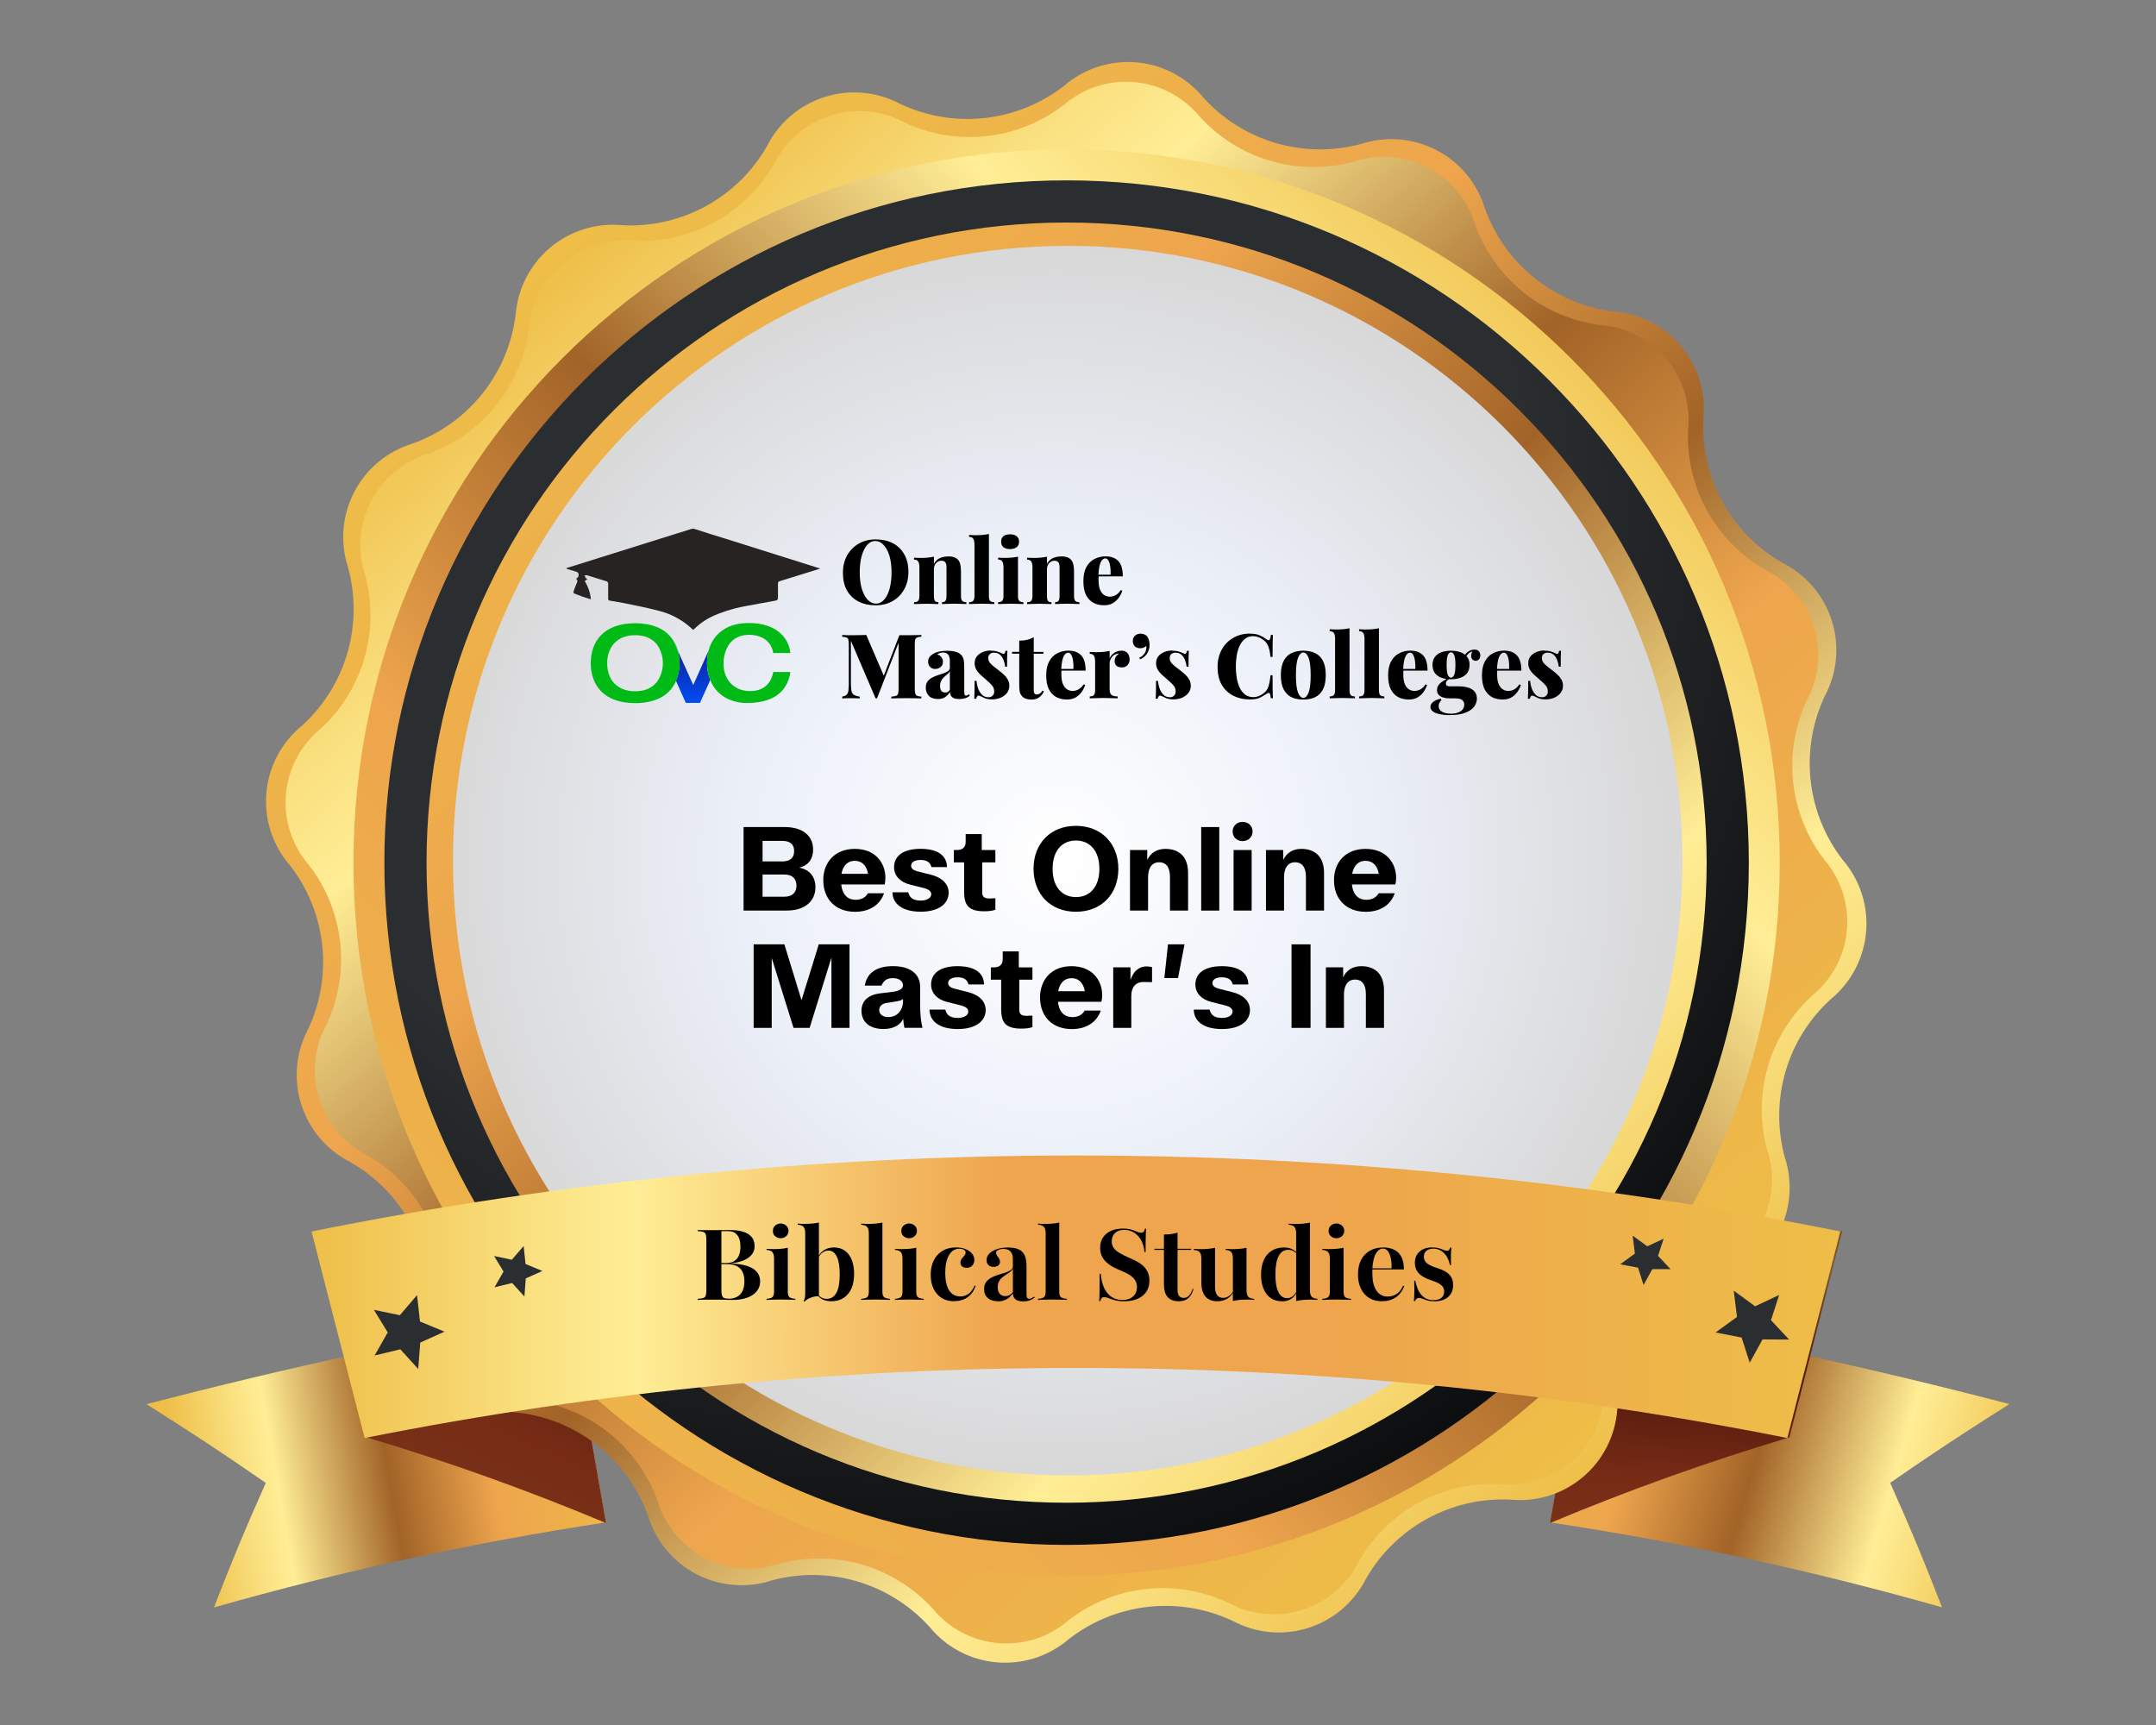 <?xml version="1.0" encoding="UTF-8"?><svg id="Layer_1" xmlns="http://www.w3.org/2000/svg" width="500" height="400" xmlns:xlink="http://www.w3.org/1999/xlink" viewBox="0 0 500 400"><rect x="0" y="0" width="500" height="400" fill="#808080" stroke="none"/><defs><style>.cls-1{fill:none;}.cls-2{fill:url(#radial-gradient-6);}.cls-3{fill:url(#radial-gradient-5);}.cls-4{fill:url(#radial-gradient-4);}.cls-5{fill:url(#radial-gradient-3);}.cls-6{fill:url(#radial-gradient-2);}.cls-7{fill:url(#linear-gradient-8);}.cls-8{fill:url(#linear-gradient-7);}.cls-9{fill:url(#linear-gradient-5);}.cls-10{fill:url(#linear-gradient-6);}.cls-11{fill:url(#linear-gradient-9);}.cls-12{fill:url(#linear-gradient-4);}.cls-13{fill:url(#linear-gradient-3);}.cls-14{fill:url(#linear-gradient-2);}.cls-15{fill:url(#radial-gradient);}.cls-16{fill:url(#linear-gradient);}.cls-17{fill:#262322;}.cls-18{fill:url(#linear-gradient-10);}.cls-19{fill:#00ba16;}.cls-20{clip-path:url(#clippath);}</style><linearGradient id="linear-gradient" x1="41.88" y1="-2465.18" x2="147.92" y2="-2446.5" gradientTransform="translate(0 -2118) scale(1 -1)" gradientUnits="userSpaceOnUse"><stop offset="0" stop-color="#eebe47"/><stop offset=".12" stop-color="#f8db77"/><stop offset=".21" stop-color="#ffee96"/><stop offset=".45" stop-color="#a26327"/><stop offset=".67" stop-color="#eea54d"/><stop offset="1" stop-color="#eebe47"/></linearGradient><linearGradient id="linear-gradient-2" x1="464.89" y1="-2472.56" x2="337.22" y2="-2435.21" xlink:href="#linear-gradient"/><linearGradient id="linear-gradient-3" x1="141.91" y1="-2356.26" x2="85.15" y2="-2486.67" gradientTransform="translate(0 -2118) scale(1 -1)" gradientUnits="userSpaceOnUse"><stop offset="0" stop-color="#793a19"/><stop offset="0" stop-color="#793c1b"/><stop offset=".21" stop-color="#7a5b36"/><stop offset=".45" stop-color="#51180c"/><stop offset=".67" stop-color="#782c16"/><stop offset="1" stop-color="#793a19"/></linearGradient><linearGradient id="linear-gradient-4" x1="397.17" y1="-2385.66" x2="388.72" y2="-2500.13" xlink:href="#linear-gradient-3"/><linearGradient id="linear-gradient-5" x1="371.08" y1="-2459.45" x2="125.98" y2="-2179.22" xlink:href="#linear-gradient"/><linearGradient id="linear-gradient-6" x1="126.64" y1="-2180.13" x2="365.8" y2="-2453.54" xlink:href="#linear-gradient"/><linearGradient id="linear-gradient-7" x1="377.11" y1="-2186.39" x2="94.78" y2="-2472.82" xlink:href="#linear-gradient"/><radialGradient id="radial-gradient" cx="-2260.39" cy="-525.03" fx="-2260.39" fy="-525.03" r="1.09" gradientTransform="translate(608492.96 -141170.27) scale(269.11 -269.11)" gradientUnits="userSpaceOnUse"><stop offset="0" stop-color="#2b2e31"/><stop offset=".52" stop-color="#2b2e31"/><stop offset="1" stop-color="#000"/></radialGradient><linearGradient id="linear-gradient-8" x1="373.68" y1="-2444.35" x2="103.19" y2="-2173.86" xlink:href="#linear-gradient"/><radialGradient id="radial-gradient-2" cx="-2251.21" cy="-531.49" fx="-2251.21" fy="-531.49" r="1.09" gradientTransform="translate(293894.81 -69127.92) scale(130.44 -130.44)" gradientUnits="userSpaceOnUse"><stop offset="0" stop-color="#fff"/><stop offset=".5" stop-color="#ecf0f9"/><stop offset="1" stop-color="#d8d8d8"/></radialGradient><linearGradient id="linear-gradient-9" x1="72.26" y1="-2418.7" x2="426.79" y2="-2418.7" gradientTransform="translate(0 -2118) scale(1 -1)" gradientUnits="userSpaceOnUse"><stop offset="0" stop-color="#eebe47"/><stop offset=".12" stop-color="#f8db77"/><stop offset=".21" stop-color="#ffee96"/><stop offset=".45" stop-color="#eea54e"/><stop offset=".67" stop-color="#eea54d"/><stop offset="1" stop-color="#eebe47"/></linearGradient><radialGradient id="radial-gradient-3" cx="-2241.3" cy="-528.02" fx="-2241.3" fy="-528.02" r="1.09" gradientTransform="translate(223422.77 15692.35) rotate(17.21) scale(97.2 -97.2)" xlink:href="#radial-gradient"/><radialGradient id="radial-gradient-4" cx="-2250.06" cy="-525.18" fx="-2250.06" fy="-525.18" r="1.09" gradientTransform="translate(327536.64 23567.96) rotate(17.21) scale(142.06 -142.06)" xlink:href="#radial-gradient"/><radialGradient id="radial-gradient-5" cx="-2290.62" cy="-538.75" fx="-2290.62" fy="-538.75" r="1.09" gradientTransform="translate(-98936.19 -205759.88) rotate(-102.49) scale(97.2 -97.2)" xlink:href="#radial-gradient"/><radialGradient id="radial-gradient-6" cx="-2283.8" cy="-532.52" fx="-2283.8" fy="-532.52" r="1.09" gradientTransform="translate(-143679.14 -300098.76) rotate(-102.49) scale(142.06 -142.06)" xlink:href="#radial-gradient"/><clipPath id="clippath"><rect class="cls-1" x="131.28" y="122.58" width="220.77" height="40.44"/></clipPath><linearGradient id="linear-gradient-10" x1="160.75" y1="-2268.84" x2="160.75" y2="-2290.07" gradientTransform="translate(0 -2118) scale(1 -1)" gradientUnits="userSpaceOnUse"><stop offset="0" stop-color="#0d2398"/><stop offset=".57" stop-color="#004cf4"/><stop offset="1" stop-color="#34a0ff"/></linearGradient></defs><path class="cls-16" d="M140.52,353.02c-30.69,4.64-61.05,11.22-90.9,19.72,4.49-11.58,6.89-17.35,12.02-28.87-10.8-7.46-16.33-11.08-27.65-18.26,32.65-8.5,64.66-15.47,97.99-21.23l8.53,48.64Z"/><path class="cls-14" d="M359.48,353.02c30.69,4.63,61.05,11.21,90.89,19.69-4.49-11.58-6.89-17.34-12.02-28.87,10.8-7.46,16.33-11.08,27.65-18.26-32.63-8.5-64.66-15.47-97.99-21.23l-8.53,48.67Z"/><path class="cls-13" d="M140.55,353.18c-18.14-7.61-36.68-14.24-55.53-19.88l-12.28-47.89c20.08,5.35,39.87,11.75,59.28,19.17l8.53,48.59Z"/><path class="cls-12" d="M359.45,353.18c18.14-7.61,36.68-14.24,55.53-19.88l12.28-47.89c-20.08,5.35-39.87,11.75-59.28,19.17l-8.53,48.59Z"/><path class="cls-9" d="M119.58,73.09c.22-3.01,1.04-5.95,2.42-8.64,1.37-2.69,3.27-5.08,5.58-7.02,2.31-1.94,4.99-3.41,7.87-4.3,2.89-.89,5.92-1.2,8.93-.9,6.74.33,13.44-1.21,19.35-4.45,5.92-3.24,10.82-8.06,14.16-13.92,1.36-2.69,3.24-5.08,5.53-7.03s4.95-3.43,7.83-4.34c2.87-.91,5.9-1.24,8.89-.97,3,.27,5.92,1.14,8.58,2.55,6.11,2.89,12.9,4.04,19.62,3.3s13.1-3.32,18.44-7.47c2.29-1.98,4.96-3.49,7.84-4.42,2.88-.93,5.92-1.28,8.94-1.02,3.02.26,5.95,1.13,8.63,2.55,2.68,1.42,5.04,3.36,6.96,5.71,4.52,4.96,10.32,8.58,16.76,10.46,6.44,1.88,13.28,1.95,19.76.2,2.86-.94,5.89-1.29,8.89-1.04,3,.25,5.93,1.09,8.6,2.48,2.67,1.39,5.04,3.3,6.96,5.62,1.92,2.32,3.37,5,4.24,7.88,2.27,6.35,6.26,11.95,11.53,16.17,5.26,4.22,11.59,6.9,18.28,7.75,3.01.22,5.95,1.04,8.64,2.42,2.69,1.37,5.08,3.27,7.02,5.58,1.94,2.31,3.41,4.99,4.3,7.87.89,2.89,1.2,5.92.9,8.93-.33,6.74,1.22,13.44,4.47,19.36,3.25,5.92,8.08,10.82,13.94,14.15,2.69,1.36,5.09,3.24,7.04,5.54,1.95,2.3,3.43,4.97,4.34,7.84.91,2.88,1.23,5.91.95,8.91s-1.16,5.92-2.58,8.58c-2.88,6.1-4.02,12.88-3.28,19.59.74,6.71,3.32,13.08,7.46,18.41,1.97,2.29,3.46,4.94,4.39,7.81.93,2.87,1.27,5.9,1.01,8.9-.26,3.01-1.12,5.93-2.52,8.6-1.41,2.67-3.33,5.03-5.66,6.95-4.99,4.53-8.64,10.36-10.52,16.84-1.88,6.48-1.93,13.35-.15,19.86.94,2.86,1.29,5.89,1.04,8.89-.25,3-1.09,5.93-2.48,8.6-1.39,2.67-3.3,5.04-5.62,6.96-2.32,1.92-5,3.37-7.88,4.24-6.35,2.27-11.95,6.26-16.17,11.53-4.22,5.26-6.9,11.59-7.75,18.28-.22,3.01-1.04,5.95-2.42,8.64-1.37,2.69-3.27,5.08-5.58,7.02-2.31,1.94-4.99,3.41-7.87,4.3-2.89.89-5.92,1.2-8.93.9-6.74-.33-13.43,1.22-19.34,4.46-5.91,3.25-10.81,8.06-14.15,13.92-1.36,2.69-3.25,5.09-5.55,7.04-2.3,1.95-4.97,3.43-7.84,4.34-2.88.91-5.91,1.23-8.91.95s-5.92-1.16-8.58-2.58c-6.11-2.88-12.9-4.01-19.61-3.27-6.71.75-13.09,3.34-18.42,7.49-2.29,1.97-4.95,3.46-7.82,4.38-2.87.92-5.9,1.27-8.91,1-3.01-.26-5.93-1.12-8.6-2.53-2.67-1.41-5.03-3.34-6.94-5.67-4.51-5-10.32-8.65-16.77-10.56-6.46-1.91-13.32-1.99-19.82-.24-2.86.94-5.89,1.29-8.89,1.04-3-.25-5.92-1.09-8.6-2.48-2.67-1.39-5.04-3.3-6.96-5.62-1.92-2.32-3.37-5-4.24-7.88-2.27-6.35-6.26-11.95-11.53-16.17-5.26-4.22-11.59-6.9-18.28-7.75-3.01-.22-5.95-1.04-8.64-2.42-2.69-1.37-5.08-3.27-7.02-5.58-1.94-2.31-3.41-4.99-4.3-7.87-.89-2.89-1.2-5.92-.9-8.93.3-6.72-1.27-13.39-4.52-19.28-3.25-5.89-8.07-10.76-13.92-14.08-2.68-1.36-5.06-3.24-7.01-5.53-1.94-2.29-3.41-4.95-4.32-7.81-.91-2.86-1.24-5.88-.97-8.87.27-2.99,1.13-5.9,2.54-8.56,2.88-6.1,4.02-12.88,3.28-19.59-.74-6.71-3.32-13.08-7.46-18.41-1.99-2.29-3.5-4.96-4.45-7.84-.94-2.89-1.29-5.93-1.03-8.96.26-3.03,1.13-5.97,2.55-8.65,1.42-2.68,3.37-5.05,5.72-6.97,4.99-4.53,8.63-10.36,10.52-16.84,1.88-6.48,1.93-13.35.15-19.86-.94-2.86-1.29-5.89-1.04-8.89.25-3,1.09-5.93,2.48-8.6,1.39-2.67,3.3-5.04,5.62-6.96,2.32-1.92,5-3.37,7.88-4.24,6.36-2.28,11.95-6.27,16.18-11.54,4.22-5.27,6.9-11.6,7.74-18.3Z"/><path class="cls-10" d="M372,323.84c-.22,2.94-1.02,5.8-2.37,8.42-1.34,2.62-3.2,4.95-5.45,6.84-2.26,1.89-4.87,3.32-7.68,4.18-2.81.87-5.77,1.16-8.7.87-6.57-.31-13.1,1.2-18.87,4.36-5.77,3.17-10.55,7.87-13.81,13.58-1.31,2.64-3.14,4.99-5.38,6.91-2.24,1.92-4.84,3.37-7.65,4.27-2.81.9-5.77,1.23-8.71.96-2.94-.26-5.79-1.11-8.39-2.5-5.95-2.84-12.57-3.97-19.13-3.27-6.56.7-12.79,3.2-18.01,7.23-2.22,1.93-4.81,3.4-7.61,4.31-2.8.92-5.75,1.26-8.68,1.02-2.93-.24-5.79-1.07-8.4-2.43-2.61-1.36-4.92-3.24-6.79-5.51-4.43-4.87-10.11-8.43-16.43-10.27-6.32-1.84-13.03-1.9-19.38-.16-2.8.92-5.75,1.28-8.69,1.04-2.94-.24-5.79-1.06-8.41-2.42-2.61-1.36-4.93-3.23-6.81-5.49-1.88-2.27-3.29-4.89-4.14-7.71-2.23-6.19-6.12-11.64-11.25-15.76-5.13-4.11-11.3-6.73-17.83-7.56-2.93-.22-5.8-1.02-8.42-2.36-2.62-1.34-4.94-3.19-6.84-5.45-1.89-2.25-3.32-4.86-4.19-7.67-.87-2.81-1.17-5.77-.88-8.7.31-6.57-1.2-13.1-4.36-18.87-3.17-5.77-7.87-10.55-13.58-13.81-2.64-1.33-4.99-3.18-6.9-5.43-1.91-2.25-3.36-4.87-4.24-7.69-.88-2.82-1.19-5.79-.9-8.74.29-2.94,1.16-5.8,2.58-8.4,2.81-5.95,3.91-12.56,3.19-19.1-.72-6.54-3.23-12.76-7.26-17.96-1.93-2.22-3.4-4.81-4.31-7.61-.92-2.8-1.26-5.75-1.02-8.68.24-2.93,1.07-5.79,2.43-8.4,1.36-2.61,3.23-4.92,5.5-6.79,4.87-4.43,8.43-10.11,10.27-16.43,1.84-6.32,1.9-13.03.16-19.38-.92-2.8-1.28-5.75-1.04-8.69.24-2.94,1.06-5.79,2.42-8.41,1.36-2.61,3.23-4.93,5.49-6.81,2.27-1.88,4.89-3.29,7.71-4.14,6.2-2.22,11.67-6.1,15.8-11.24,4.13-5.13,6.76-11.31,7.59-17.84.22-2.94,1.02-5.8,2.37-8.42,1.34-2.62,3.2-4.95,5.45-6.84,2.26-1.89,4.87-3.32,7.68-4.18,2.81-.87,5.77-1.16,8.7-.87,6.58.32,13.13-1.19,18.9-4.36,5.78-3.17,10.56-7.88,13.83-13.61,1.33-2.63,3.17-4.96,5.41-6.87,2.24-1.91,4.85-3.34,7.65-4.23,2.81-.88,5.76-1.2,8.69-.92,2.93.27,5.78,1.13,8.37,2.52,5.95,2.81,12.56,3.91,19.1,3.19,6.54-.72,12.76-3.23,17.96-7.26,2.23-1.92,4.83-3.37,7.63-4.28,2.8-.9,5.76-1.24,8.69-.98,2.93.26,5.78,1.09,8.39,2.47,2.6,1.37,4.91,3.25,6.78,5.53,4.43,4.87,10.11,8.43,16.43,10.27,6.32,1.84,13.03,1.9,19.38.16,2.8-.92,5.75-1.28,8.69-1.04,2.94.24,5.79,1.06,8.41,2.42,2.61,1.36,4.93,3.23,6.81,5.49,1.88,2.27,3.29,4.89,4.14,7.71,2.23,6.19,6.12,11.64,11.25,15.76,5.13,4.11,11.3,6.73,17.83,7.56,2.94.22,5.8,1.02,8.42,2.37,2.62,1.34,4.95,3.2,6.84,5.45,1.89,2.26,3.32,4.87,4.18,7.68.87,2.81,1.16,5.77.87,8.7-.3,6.58,1.23,13.11,4.42,18.87,3.19,5.76,7.9,10.53,13.63,13.78,2.63,1.32,4.97,3.16,6.87,5.4,1.91,2.24,3.35,4.84,4.24,7.65.89,2.81,1.2,5.76.93,8.7-.27,2.93-1.13,5.78-2.52,8.37-2.81,5.95-3.91,12.56-3.19,19.1.72,6.54,3.23,12.76,7.26,17.96,1.91,2.24,3.36,4.83,4.25,7.64.89,2.8,1.22,5.76.95,8.69-.26,2.93-1.11,5.78-2.5,8.38-1.38,2.6-3.27,4.89-5.55,6.75-4.87,4.43-8.43,10.11-10.27,16.43-1.84,6.32-1.9,13.03-.16,19.38.92,2.8,1.28,5.75,1.04,8.69-.24,2.94-1.06,5.79-2.42,8.41-1.36,2.61-3.23,4.93-5.49,6.81-2.27,1.88-4.89,3.29-7.71,4.14-6.18,2.23-11.63,6.13-15.74,11.26-4.11,5.13-6.72,11.3-7.55,17.82Z"/><path class="cls-8" d="M247.36,365.41c91.34,0,165.38-74.04,165.38-165.38S338.7,34.64,247.36,34.64,81.97,108.69,81.97,200.03s74.05,165.38,165.38,165.38Z"/><path class="cls-15" d="M247.36,358.24c87.38,0,158.21-70.83,158.21-158.21S334.73,41.82,247.36,41.82,89.14,112.65,89.14,200.03s70.83,158.21,158.21,158.21Z"/><path class="cls-7" d="M247.36,348.46c81.98,0,148.43-66.46,148.43-148.43S329.33,51.6,247.36,51.6,98.92,118.05,98.92,200.03s66.45,148.43,148.43,148.43Z"/><path class="cls-6" d="M247.61,342.13c78.73,0,142.56-63.83,142.56-142.56S326.34,57.01,247.61,57.01,105.05,120.84,105.05,199.57s63.83,142.56,142.56,142.56Z"/><path class="cls-11" d="M414.5,333.45c-108.91-21.67-221.02-21.67-329.94,0l-12.31-47.89c117.01-23.5,237.52-23.5,354.53,0l-12.28,47.89Z"/><path class="cls-5" d="M121.61,300.64l-2.84-3.13-4.09.99,2.09-3.65-2.19-3.6,4.12.86,2.74-3.18.44,4.17,3.91,1.62-3.86,1.72-.31,4.2Z"/><path class="cls-4" d="M96.99,317.44l-4.15-4.56-5.97,1.44,3.05-5.35-3.21-5.24,6.02,1.25,3.99-4.67.68,6.13,5.69,2.35-5.63,2.53-.47,6.13Z"/><path class="cls-3" d="M385.82,287.22l-1.3,3.99,2.9,3.08h-4.23l-2.03,3.68-1.28-4.02-4.15-.78,3.42-2.48-.52-4.17,3.39,2.48,3.81-1.77Z"/><path class="cls-2" d="M412.61,300.26l-1.9,5.87,4.2,4.49-6.16-.03-2.97,5.4-1.88-5.84-6.05-1.17,4.98-3.6-.76-6.1,4.96,3.63,5.58-2.63Z"/><g class="cls-20"><path class="cls-17" d="M190.19,131.86l-4.02,1.25c-1.81.56-3.61,1.13-5.42,1.68-.32.1-.33.32-.33.58v3.19c0,.51-.17.65-.61.73-2.06.36-4.12.73-6.17,1.12-2.73.45-5.41,1.22-7.96,2.29-1.76.77-3.36,1.85-4.72,3.19l-.21.18c-.25-.23-.49-.46-.74-.68-2.09-1.82-4.58-3.11-7.26-3.76-2.64-.72-5.35-1.21-8.04-1.78-1.09-.22-2.19-.38-3.29-.57-.29-.05-.39-.18-.38-.49v-3.4c.02-.14-.02-.29-.1-.4-.08-.12-.21-.2-.35-.22-1.5-.45-3-.93-4.51-1.39-.18,0-.35.02-.52.08.08.19.17.38.28.56.11.11.23.2.36.28l-.59.44c.79,1.28,1.28,2.73,1.42,4.23-.73-.23-1.37-.42-2-.64-.63-.22-1.14-.43-1.71-.65-.28-.1-.41-.25-.29-.55.23-.71.49-1.41.8-2.09.21-.41,0-.6-.24-.89.2-.05.37-.17.48-.34.11-.17.15-.37.12-.57-.05-.34-.16-.54-.47-.64l-2.01-.61c-.16-.04-.3-.12-.41-.24l2.07-.64,23.58-7.4c1.15-.36,2.3-.73,3.45-1.07.2-.06.42-.06.62,0,2.49.8,4.97,1.6,7.46,2.35l20.95,6.6c.24.05.41.14.78.26Z"/><path class="cls-18" d="M163.97,153.77c0-1,.13-1.99.39-2.96l-3.59,8.04-3.56-7.91c.25.92.36,1.87.35,2.83.02,1.4-.25,2.79-.8,4.08l2.28,5.14h3.29l2.39-5.3c-.5-1.24-.76-2.57-.76-3.91Z"/><path class="cls-19" d="M179.32,155.82h3.98c-.51,3.5-2.8,7.19-10,7.19-.39,0-.8,0-1.15-.04-1.07-.11-2.12-.38-3.12-.8-.99-.42-1.88-1.04-2.63-1.82-.74-.78-1.32-1.7-1.7-2.71-.49-1.24-.74-2.57-.73-3.91,0-1,.13-1.99.39-2.96.22-.88.59-1.71,1.1-2.47,1.35-2.05,3.64-3.51,7.05-3.79h.16c.34,0,.72-.04,1.08-.04,6.02,0,9.16,3.19,9.54,6.96h-3.98c-.37-2.64-2.53-4.22-5.61-4.22-.35,0-.7.02-1.04.08-.69.08-1.35.3-1.95.65-.6.34-1.13.81-1.55,1.36-.95,1.39-1.42,3.05-1.35,4.73-.03,1.44.41,2.84,1.27,3.99.89,1.13,2.17,1.89,3.59,2.11.42.08.85.12,1.28.12,3.82.02,5.08-2.6,5.37-4.43Z"/><path class="cls-19" d="M156.06,148.38l1.16,2.56c-.23-.92-.62-1.79-1.16-2.56Z"/><path class="cls-19" d="M157.21,150.94l-1.16-2.56c-1.34-2.04-3.69-3.47-7.26-3.8-.49-.05-.98-.06-1.51-.06-7.37,0-10.28,4.32-10.28,9.26s2.9,9.26,10.28,9.26c.53,0,1.03,0,1.51-.06,1.25-.09,2.49-.38,3.65-.86.97-.38,1.86-.96,2.61-1.69.75-.73,1.34-1.6,1.75-2.57.55-1.29.82-2.68.8-4.08,0-.96-.12-1.91-.38-2.83ZM152.35,158.13c-.9,1.1-2.17,1.82-3.57,2.04-.5.08-1.01.12-1.51.12-4.11,0-6.46-2.64-6.46-6.49s2.39-6.51,6.46-6.51c.51,0,1.01.04,1.51.12,1.35.21,2.59.89,3.49,1.92.94,1.27,1.45,2.8,1.46,4.38.01,1.58-.47,3.12-1.38,4.41v.02Z"/></g><path d="M203.08,125.08c1.52,0,2.85.3,3.99.89s2.01,1.45,2.64,2.57c.64,1.11.96,2.46.96,4.05s-.33,2.91-.98,4.07c-.64,1.16-1.53,2.07-2.68,2.72-1.15.65-2.46.98-3.95.98s-2.84-.3-3.99-.89c-1.14-.6-2.02-1.45-2.66-2.57-.62-1.12-.93-2.47-.93-4.05s.33-2.91.98-4.07c.66-1.16,1.56-2.07,2.7-2.72,1.14-.65,2.44-.98,3.92-.98ZM203,125.45c-.73,0-1.37.31-1.91.93-.54.62-.96,1.48-1.27,2.57-.29,1.09-.44,2.36-.44,3.8s.17,2.75.5,3.84c.35,1.08.8,1.92,1.37,2.51.57.58,1.2.87,1.89.87.73,0,1.37-.31,1.91-.93.55-.62.98-1.48,1.27-2.57.29-1.11.44-2.37.44-3.8s-.17-2.76-.5-3.84c-.33-1.08-.79-1.91-1.37-2.49-.57-.6-1.2-.89-1.89-.89ZM219.91,129.02c.61,0,1.09.08,1.45.23.37.15.66.35.85.58.22.26.38.6.48,1.02.11.42.17.98.17,1.68v5.61c0,.58.09.98.27,1.18.19.21.52.31.98.31v.44c-.28-.01-.69-.03-1.25-.04-.54-.03-1.07-.04-1.58-.04-.57,0-1.11.01-1.64.04-.53.01-.92.03-1.18.04v-.44c.39,0,.66-.1.81-.31.15-.21.23-.6.23-1.18v-6.6c0-.32-.03-.59-.1-.81-.07-.23-.19-.41-.35-.52-.17-.12-.4-.19-.71-.19s-.62.08-.89.25c-.26.17-.48.4-.64.71-.15.29-.23.62-.23,1v6.17c0,.58.08.98.23,1.18.15.21.42.31.81.31v.44c-.26-.01-.64-.03-1.14-.04-.5-.03-1-.04-1.52-.04-.57,0-1.14.01-1.7.04-.57.01-1,.03-1.29.04v-.44c.46,0,.77-.1.96-.31.19-.21.29-.6.29-1.18v-6.56c0-.62-.09-1.08-.27-1.37-.18-.3-.5-.46-.98-.46v-.44c.44.04.87.06,1.29.06.62,0,1.21-.02,1.77-.06.57-.06,1.09-.13,1.56-.23v1.68c.33-.64.78-1.09,1.35-1.35.58-.26,1.25-.39,1.99-.39ZM229.34,123.83v14.31c0,.58.09.98.27,1.18.19.21.52.31.98.31v.44c-.26-.01-.66-.03-1.2-.04-.54-.03-1.09-.04-1.66-.04s-1.12.01-1.7.04c-.57.01-1,.03-1.29.04v-.44c.46,0,.77-.1.96-.31.19-.21.29-.6.29-1.18v-11.84c0-.61-.09-1.06-.27-1.35-.17-.3-.49-.46-.98-.46v-.44c.44.04.87.06,1.29.06.64,0,1.23-.02,1.79-.06.55-.06,1.07-.13,1.54-.23ZM234.25,123.9c.65,0,1.16.15,1.52.44.37.29.56.71.56,1.27s-.19.98-.56,1.27c-.36.29-.86.44-1.52.44s-1.16-.15-1.54-.44c-.36-.29-.54-.71-.54-1.27s.18-.98.54-1.27c.37-.29.89-.44,1.54-.44ZM236.08,129.09v9.05c0,.58.09.98.27,1.18.19.21.52.31.98.31v.44c-.28-.01-.69-.03-1.23-.04-.54-.03-1.09-.04-1.64-.04s-1.12.01-1.7.04c-.57.01-1,.03-1.29.04v-.44c.46,0,.78-.1.96-.31.19-.21.29-.6.29-1.18v-6.56c0-.62-.09-1.08-.27-1.37-.18-.3-.5-.46-.98-.46v-.44c.44.04.87.06,1.29.06.62,0,1.21-.02,1.77-.06.57-.06,1.09-.13,1.56-.23ZM246.13,129.02c.61,0,1.09.08,1.45.23.37.15.66.35.85.58.22.26.38.6.48,1.02.11.42.17.98.17,1.68v5.61c0,.58.09.98.27,1.18.19.21.52.31.98.31v.44c-.28-.01-.69-.03-1.25-.04-.54-.03-1.07-.04-1.58-.04-.57,0-1.11.01-1.64.04-.53.01-.92.03-1.18.04v-.44c.39,0,.66-.1.81-.31.15-.21.23-.6.23-1.18v-6.6c0-.32-.03-.59-.1-.81-.07-.23-.19-.41-.35-.52-.17-.12-.4-.19-.71-.19s-.62.08-.89.25c-.26.17-.48.4-.64.71-.15.29-.23.62-.23,1v6.17c0,.58.08.98.23,1.18.15.21.42.31.81.31v.44c-.26-.01-.64-.03-1.14-.04-.5-.03-1-.04-1.52-.04-.57,0-1.14.01-1.7.04-.57.01-1,.03-1.29.04v-.44c.46,0,.77-.1.96-.31.19-.21.29-.6.29-1.18v-6.56c0-.62-.09-1.08-.27-1.37-.18-.3-.5-.46-.98-.46v-.44c.44.04.87.06,1.29.06.62,0,1.21-.02,1.77-.06.57-.06,1.09-.13,1.56-.23v1.68c.33-.64.78-1.09,1.35-1.35.58-.26,1.25-.39,1.99-.39ZM256.48,129.02c1.22,0,2.17.36,2.87,1.08.69.72,1.04,1.9,1.04,3.55h-6.67l-.02-.39h3.86c.03-.68,0-1.3-.08-1.87-.08-.58-.22-1.04-.42-1.39-.18-.35-.42-.52-.73-.52-.42,0-.77.3-1.06.89-.29.6-.47,1.61-.54,3.03l.08.15c-.03.15-.04.31-.04.48v.5c0,.96.12,1.72.37,2.28.26.57.59.97.98,1.2.39.23.79.35,1.2.35.23,0,.5-.03.79-.1.29-.07.59-.21.91-.44.32-.22.62-.55.91-.98l.35.12c-.15.54-.42,1.07-.79,1.6-.36.51-.82.94-1.39,1.29-.57.33-1.25.5-2.06.5-.91,0-1.73-.19-2.45-.56-.72-.39-1.3-.99-1.72-1.81-.42-.83-.62-1.91-.62-3.24s.23-2.39.69-3.24c.46-.84,1.08-1.47,1.87-1.87.79-.42,1.67-.62,2.66-.62Z"/><path d="M213.67,147.23v.42c-.42.01-.73.07-.96.17-.22.08-.37.25-.46.5-.07.23-.1.61-.1,1.12v10.3c0,.5.04.87.12,1.12.08.25.23.42.44.5.22.08.54.14.96.17v.42c-.4-.03-.92-.04-1.56-.04-.62-.01-1.26-.02-1.91-.02-.71,0-1.37,0-1.99.02-.61,0-1.11.01-1.5.04v-.42c.47-.03.82-.08,1.06-.17.25-.08.42-.25.5-.5.08-.25.12-.62.12-1.12v-11.17l.19-.02-5.19,13.39h-.33l-5.73-13.35v9.61c0,.84.04,1.5.12,1.95.08.44.27.76.56.96.29.19.75.33,1.37.42v.42c-.26-.03-.62-.04-1.06-.04-.43-.01-.84-.02-1.23-.02-.3,0-.62,0-.96.02-.32,0-.59.01-.81.04v-.42c.44-.08.77-.21.98-.39.22-.19.37-.49.44-.89.07-.42.1-.98.1-1.7v-9.1c0-.51-.03-.89-.1-1.12-.07-.25-.21-.42-.44-.5-.22-.1-.55-.15-.98-.17v-.42c.22.01.49.03.81.04.33.01.65.02.96.02.71,0,1.38,0,2.04-.02.65-.01,1.24-.03,1.77-.04l4.24,9.88-.58.58,4.01-10.4h1.64c.65,0,1.29,0,1.91-.02.64-.01,1.16-.03,1.56-.04ZM217.48,162.08c-.64,0-1.16-.12-1.58-.35-.42-.25-.72-.57-.91-.98-.19-.4-.29-.83-.29-1.29,0-.58.13-1.06.39-1.43.28-.37.63-.67,1.06-.89.43-.23.88-.43,1.35-.58.47-.15.92-.3,1.35-.44.43-.15.77-.33,1.04-.52.26-.21.39-.47.39-.79v-1.72c0-.3-.05-.59-.15-.85-.08-.28-.24-.5-.48-.66-.22-.18-.53-.27-.93-.27-.25,0-.49.03-.73.1-.24.07-.44.18-.62.33.44.15.77.38.98.69.22.3.33.64.33,1.02,0,.51-.18.92-.54,1.23-.35.29-.76.44-1.25.44-.53,0-.93-.17-1.23-.5-.28-.33-.42-.73-.42-1.2,0-.42.1-.76.31-1.04.21-.29.51-.55.91-.79.4-.23.89-.41,1.45-.52.57-.11,1.17-.17,1.81-.17s1.25.07,1.79.21c.55.12,1.02.38,1.41.77.3.32.5.71.58,1.16.08.46.12,1.04.12,1.74v5.61c0,.35.03.59.08.73.07.12.17.19.31.19.12,0,.24-.03.35-.1.11-.07.22-.15.33-.23l.23.35c-.3.25-.66.44-1.08.58-.42.12-.87.19-1.35.19-.55,0-.99-.07-1.31-.21-.3-.15-.53-.35-.66-.6-.12-.25-.19-.53-.21-.83-.3.5-.69.9-1.14,1.2-.46.29-1.03.44-1.72.44ZM219.2,160.58c.22,0,.42-.04.58-.12.18-.1.35-.26.5-.48v-4.32c-.11.19-.26.38-.46.56-.18.17-.37.34-.58.52-.21.17-.41.35-.6.56-.18.21-.33.46-.46.75-.11.28-.17.62-.17,1.02,0,.54.11.93.33,1.16.22.23.5.35.85.35ZM229.76,150.88c.61,0,1.14.07,1.58.21.44.14.77.27.98.39.49.3.78.11.87-.58h.44c-.03.4-.05.89-.06,1.45-.01.55-.02,1.3-.02,2.24h-.44c-.05-.51-.18-1.02-.37-1.52-.18-.5-.45-.91-.81-1.23-.36-.33-.83-.5-1.41-.5-.37,0-.69.11-.96.33-.25.22-.37.53-.37.91,0,.42.12.78.37,1.1.25.32.57.62.96.91.4.29.8.6,1.2.93.44.33.84.67,1.18,1.02.36.33.64.7.85,1.1.22.39.33.86.33,1.41,0,.62-.19,1.17-.56,1.64-.37.47-.86.84-1.47,1.1-.61.26-1.29.39-2.04.39-.46,0-.86-.05-1.2-.15-.33-.08-.61-.19-.83-.33-.21-.1-.39-.18-.56-.25-.15-.07-.3-.12-.46-.15-.14-.01-.26.05-.35.19-.1.14-.17.32-.23.54h-.44c.03-.44.05-.98.06-1.62.01-.64.02-1.48.02-2.53h.44c.08.75.24,1.41.46,1.97.24.57.55,1.02.93,1.35.39.32.84.48,1.37.48.24,0,.45-.04.64-.12.21-.1.37-.24.5-.44.14-.19.21-.44.21-.75,0-.61-.19-1.11-.58-1.52-.39-.42-.86-.87-1.43-1.35-.44-.37-.86-.74-1.25-1.1-.37-.36-.69-.75-.93-1.18-.23-.43-.35-.91-.35-1.45,0-.62.17-1.15.52-1.58.36-.44.82-.77,1.39-1,.57-.23,1.18-.35,1.83-.35ZM239.74,147.79v3.38h2.24v.42h-2.24v8.49c0,.35.06.6.19.75.12.14.31.21.56.21.21,0,.42-.07.64-.21.23-.14.45-.37.64-.71l.33.21c-.26.57-.63,1.02-1.1,1.37-.46.35-1.06.52-1.81.52-.46,0-.87-.06-1.23-.19-.35-.11-.64-.28-.87-.52-.3-.3-.51-.68-.6-1.12-.08-.46-.12-1.04-.12-1.77v-7.04h-1.66v-.42h1.66v-2.6c.65,0,1.25-.06,1.79-.19.55-.12,1.08-.33,1.58-.6ZM247.86,150.88c1.22,0,2.17.36,2.87,1.08.69.72,1.04,1.9,1.04,3.55h-6.67l-.02-.39h3.86c.03-.68,0-1.3-.08-1.87-.08-.58-.22-1.04-.42-1.39-.18-.35-.42-.52-.73-.52-.42,0-.77.3-1.06.89-.29.6-.47,1.61-.54,3.03l.08.15c-.03.15-.04.31-.04.48v.5c0,.96.12,1.72.37,2.28.26.57.59.97.98,1.2s.79.35,1.2.35c.23,0,.5-.03.79-.1.29-.07.6-.21.91-.44s.62-.55.91-.98l.35.12c-.15.54-.42,1.07-.79,1.6-.36.51-.82.94-1.39,1.29-.57.33-1.25.5-2.06.5-.91,0-1.73-.19-2.45-.56-.72-.39-1.29-.99-1.72-1.81-.42-.83-.62-1.91-.62-3.24s.23-2.39.69-3.24c.46-.84,1.08-1.47,1.87-1.87.79-.42,1.68-.62,2.66-.62ZM260.07,150.88c.47,0,.84.1,1.12.31.28.19.48.45.6.77.12.3.19.61.19.91,0,.57-.17,1.02-.5,1.37-.32.35-.74.52-1.27.52-.55,0-.98-.12-1.27-.37-.29-.26-.44-.61-.44-1.04s.09-.78.27-1.06c.19-.28.43-.51.71-.71-.21-.03-.41,0-.6.08-.22.06-.43.16-.62.31-.19.15-.36.33-.5.54-.14.21-.25.44-.33.69-.07.23-.1.48-.1.73v5.86c0,.66.15,1.11.44,1.35.3.23.78.35,1.43.35v.44c-.32-.01-.79-.03-1.41-.04-.62-.03-1.27-.04-1.93-.04-.6,0-1.2.01-1.81.04-.6.01-1.04.03-1.33.04v-.44c.46,0,.77-.1.96-.31.19-.21.29-.6.29-1.18v-6.56c0-.62-.09-1.08-.27-1.37-.18-.3-.51-.46-.98-.46v-.44c.44.04.87.06,1.29.06.62,0,1.21-.02,1.77-.06.57-.06,1.09-.13,1.56-.23v1.7c.17-.36.38-.67.64-.93.28-.26.59-.46.93-.6.36-.15.75-.23,1.16-.23ZM264.55,146.94c.35,0,.65.07.91.21.28.12.49.3.64.54.15.19.27.46.35.79.1.33.15.69.15,1.06,0,.69-.18,1.34-.54,1.95-.36.6-.91,1.07-1.66,1.41l-.19-.37c.37-.17.71-.41,1-.73.3-.33.49-.68.56-1.04.11-.35.12-.68.04-1-.33.37-.79.56-1.37.56-.51,0-.93-.15-1.25-.44-.32-.3-.48-.73-.48-1.27,0-.5.17-.9.5-1.2.35-.32.79-.48,1.33-.48ZM271.84,150.88c.61,0,1.14.07,1.58.21.44.14.77.27.98.39.49.3.78.11.87-.58h.44c-.03.4-.05.89-.06,1.45-.01.55-.02,1.3-.02,2.24h-.44c-.05-.51-.18-1.02-.37-1.52-.18-.5-.45-.91-.81-1.23-.36-.33-.83-.5-1.41-.5-.37,0-.69.11-.96.33-.25.22-.37.53-.37.91,0,.42.12.78.37,1.1s.57.62.96.91c.4.29.8.6,1.2.93.44.33.84.67,1.18,1.02.36.33.64.7.85,1.1.22.39.33.86.33,1.41,0,.62-.19,1.17-.56,1.64-.37.47-.86.84-1.47,1.1-.61.26-1.29.39-2.04.39-.46,0-.86-.05-1.2-.15-.33-.08-.61-.19-.83-.33-.21-.1-.39-.18-.56-.25-.15-.07-.3-.12-.46-.15-.14-.01-.26.05-.35.19-.1.14-.17.32-.23.54h-.44c.03-.44.05-.98.06-1.62.01-.64.02-1.48.02-2.53h.44c.08.75.24,1.41.46,1.97.24.57.55,1.02.93,1.35.39.32.84.48,1.37.48.24,0,.45-.04.64-.12.21-.1.37-.24.5-.44.14-.19.21-.44.21-.75,0-.61-.19-1.11-.58-1.52-.39-.42-.86-.87-1.43-1.35-.44-.37-.86-.74-1.25-1.1-.37-.36-.69-.75-.93-1.18-.23-.43-.35-.91-.35-1.45,0-.62.17-1.15.52-1.58.36-.44.82-.77,1.39-1,.57-.23,1.18-.35,1.83-.35ZM289.97,146.94c.91,0,1.66.14,2.24.42.6.26,1.12.57,1.58.93.28.21.48.23.62.08.15-.17.26-.55.31-1.14h.48c-.03.54-.05,1.2-.06,1.99s-.02,1.83-.02,3.11h-.48c-.06-.65-.15-1.22-.27-1.7-.11-.48-.28-.91-.5-1.29s-.54-.71-.96-1c-.32-.26-.68-.46-1.08-.6-.39-.15-.79-.23-1.2-.23-.76,0-1.41.21-1.93.64-.51.42-.93.97-1.25,1.66-.3.68-.53,1.44-.66,2.28-.12.83-.19,1.67-.19,2.51s.07,1.71.21,2.55c.14.83.36,1.58.66,2.26.32.68.74,1.23,1.27,1.64.53.4,1.17.6,1.93.6.4,0,.8-.07,1.18-.21.4-.14.76-.34,1.08-.6.61-.42,1.02-.96,1.23-1.62.22-.68.38-1.56.48-2.64h.48c0,1.34,0,2.43.02,3.26.01.82.03,1.5.06,2.06h-.48c-.06-.6-.15-.97-.29-1.12-.12-.15-.34-.13-.64.06-.51.36-1.06.68-1.64.96-.57.26-1.3.39-2.2.39-1.51,0-2.84-.3-3.99-.89-1.14-.6-2.02-1.45-2.66-2.57-.62-1.12-.93-2.47-.93-4.05s.33-2.91.98-4.07c.65-1.16,1.54-2.07,2.68-2.72,1.15-.65,2.46-.98,3.95-.98ZM302.25,150.88c1.04,0,1.94.19,2.72.56.79.36,1.4.96,1.83,1.79.44.83.66,1.94.66,3.32s-.22,2.49-.66,3.32c-.43.83-1.04,1.43-1.83,1.81-.78.36-1.68.54-2.72.54s-1.93-.18-2.72-.54c-.78-.37-1.38-.98-1.83-1.81-.44-.83-.66-1.94-.66-3.32s.22-2.49.66-3.32c.44-.83,1.05-1.43,1.83-1.79.79-.37,1.7-.56,2.72-.56ZM302.25,151.3c-.49,0-.89.42-1.23,1.25-.32.82-.48,2.15-.48,4.01s.16,3.2.48,4.03c.33.82.74,1.23,1.23,1.23s.91-.41,1.23-1.23c.32-.83.48-2.17.48-4.03s-.16-3.19-.48-4.01c-.32-.83-.73-1.25-1.23-1.25ZM312.97,145.69v14.31c0,.58.09.98.27,1.18.19.21.52.31.98.31v.44c-.26-.01-.66-.03-1.2-.04-.54-.03-1.09-.04-1.66-.04s-1.12.01-1.7.04c-.57.01-1,.03-1.29.04v-.44c.46,0,.77-.1.96-.31.19-.21.29-.6.29-1.18v-11.84c0-.61-.09-1.06-.27-1.35-.17-.3-.49-.46-.98-.46v-.44c.44.04.87.06,1.29.06.64,0,1.23-.02,1.79-.06.55-.06,1.07-.13,1.54-.23ZM319.79,145.69v14.31c0,.58.09.98.27,1.18.19.21.52.31.98.31v.44c-.26-.01-.66-.03-1.2-.04-.54-.03-1.09-.04-1.66-.04s-1.12.01-1.7.04c-.57.01-1,.03-1.29.04v-.44c.46,0,.78-.1.96-.31.19-.21.29-.6.29-1.18v-11.84c0-.61-.09-1.06-.27-1.35-.17-.3-.49-.46-.98-.46v-.44c.44.04.87.06,1.29.06.64,0,1.23-.02,1.79-.06.55-.06,1.07-.13,1.54-.23ZM327.15,150.88c1.22,0,2.17.36,2.87,1.08.69.72,1.04,1.9,1.04,3.55h-6.67l-.02-.39h3.86c.03-.68,0-1.3-.08-1.87-.08-.58-.22-1.04-.42-1.39-.18-.35-.42-.52-.73-.52-.42,0-.77.3-1.06.89-.29.6-.47,1.61-.54,3.03l.08.15c-.03.15-.04.31-.04.48v.5c0,.96.12,1.72.37,2.28.26.57.59.97.98,1.2.39.23.79.35,1.2.35.24,0,.5-.03.79-.1s.59-.21.91-.44c.32-.22.62-.55.91-.98l.35.12c-.15.54-.42,1.07-.79,1.6-.36.51-.82.94-1.39,1.29-.57.33-1.25.5-2.06.5-.91,0-1.73-.19-2.45-.56-.72-.39-1.3-.99-1.72-1.81-.42-.83-.62-1.91-.62-3.24s.23-2.39.69-3.24c.46-.84,1.08-1.47,1.87-1.87.79-.42,1.67-.62,2.66-.62ZM336.24,165.83c-.9,0-1.69-.08-2.37-.23-.68-.14-1.2-.35-1.58-.64-.37-.28-.56-.62-.56-1.02s.19-.8.58-1.14c.39-.33.98-.6,1.79-.79l.19.33c-.23.23-.4.46-.5.69-.1.23-.15.46-.15.69,0,.57.26,1,.77,1.31.51.3,1.22.46,2.12.46.62,0,1.16-.09,1.62-.27.46-.17.81-.41,1.06-.73.25-.32.37-.69.37-1.12,0-.4-.15-.74-.46-1.02-.29-.28-.89-.42-1.79-.42h-1.2c-.6,0-1.11-.08-1.54-.23-.43-.15-.76-.37-1-.64-.22-.28-.33-.62-.33-1.04,0-.62.24-1.15.73-1.58.48-.44,1.16-.85,2.01-1.23l.19.17c-.21.12-.41.27-.6.44-.18.17-.27.39-.27.66,0,.44.26.66.79.66h2.14c.83,0,1.56.1,2.2.29.64.18,1.14.48,1.5.91.37.42.56.96.56,1.64s-.22,1.33-.66,1.91c-.44.58-1.13,1.04-2.06,1.39-.91.36-2.1.54-3.55.54ZM336.51,157.51c-.83,0-1.57-.12-2.22-.35-.64-.23-1.14-.6-1.52-1.08-.37-.5-.56-1.13-.56-1.89s.19-1.38.56-1.87.88-.84,1.52-1.08c.65-.23,1.39-.35,2.22-.35s1.55.12,2.2.35c.65.23,1.16.6,1.54,1.08s.56,1.11.56,1.87-.19,1.39-.56,1.89c-.37.48-.89.84-1.54,1.08-.65.23-1.38.35-2.2.35ZM336.51,157.13c.3,0,.55-.21.73-.64.19-.43.29-1.2.29-2.31s-.1-1.87-.29-2.28c-.18-.43-.42-.64-.73-.64s-.57.21-.75.64c-.18.42-.27,1.18-.27,2.28s.09,1.88.27,2.31c.18.43.43.64.75.64ZM339.81,152.69l-.44-.15c.22-.57.56-1.02,1.02-1.37.47-.36.98-.54,1.54-.54.46,0,.8.12,1.02.37.23.25.35.57.35.98s-.11.71-.33.93c-.21.21-.46.31-.75.31-.25,0-.48-.08-.69-.25-.21-.18-.33-.44-.35-.79-.03-.36.1-.81.37-1.35l.12.12c-.51.18-.91.4-1.18.66-.26.26-.49.62-.69,1.06ZM348.91,150.88c1.22,0,2.17.36,2.87,1.08.69.72,1.04,1.9,1.04,3.55h-6.67l-.02-.39h3.86c.03-.68,0-1.3-.08-1.87-.08-.58-.22-1.04-.42-1.39-.18-.35-.42-.52-.73-.52-.42,0-.77.3-1.06.89s-.47,1.61-.54,3.03l.08.15c-.03.15-.04.31-.04.48v.5c0,.96.12,1.72.37,2.28.26.57.59.97.98,1.2.39.23.79.35,1.2.35.23,0,.5-.03.79-.1s.6-.21.91-.44c.32-.22.62-.55.91-.98l.35.12c-.15.54-.42,1.07-.79,1.6-.36.51-.82.94-1.39,1.29-.57.33-1.25.5-2.06.5-.91,0-1.73-.19-2.45-.56-.72-.39-1.29-.99-1.72-1.81-.42-.83-.62-1.91-.62-3.24s.23-2.39.69-3.24c.46-.84,1.08-1.47,1.87-1.87.79-.42,1.68-.62,2.66-.62ZM358.15,150.88c.61,0,1.14.07,1.58.21.44.14.77.27.98.39.49.3.78.11.87-.58h.44c-.03.4-.05.89-.06,1.45-.01.55-.02,1.3-.02,2.24h-.44c-.05-.51-.18-1.02-.37-1.52-.18-.5-.45-.91-.81-1.23-.36-.33-.83-.5-1.41-.5-.37,0-.69.11-.96.33-.25.22-.37.53-.37.91,0,.42.12.78.37,1.1s.57.62.96.91c.4.29.8.6,1.2.93.44.33.84.67,1.18,1.02.36.33.64.7.85,1.1.22.39.33.86.33,1.41,0,.62-.19,1.17-.56,1.64-.37.47-.86.84-1.47,1.1-.61.26-1.29.39-2.04.39-.46,0-.86-.05-1.2-.15-.33-.08-.61-.19-.83-.33-.21-.1-.39-.18-.56-.25-.15-.07-.3-.12-.46-.15-.14-.01-.26.05-.35.19-.1.14-.17.32-.23.54h-.44c.03-.44.05-.98.06-1.62.01-.64.02-1.48.02-2.53h.44c.08.75.24,1.41.46,1.97.24.57.55,1.02.93,1.35.39.32.84.48,1.37.48.24,0,.45-.04.64-.12.21-.1.37-.24.5-.44.14-.19.21-.44.21-.75,0-.61-.19-1.11-.58-1.52-.39-.42-.86-.87-1.43-1.35-.44-.37-.86-.74-1.25-1.1-.37-.36-.69-.75-.93-1.18-.23-.43-.35-.91-.35-1.45,0-.62.17-1.15.52-1.58.36-.44.82-.77,1.39-1,.57-.23,1.18-.35,1.83-.35Z"/><path d="M182.51,211.15h-10.07v-19.37h9.52c4.22,0,6.61,2.04,6.61,5.22,0,2.12-1.06,3.7-3.24,4.19,2.53.46,3.78,2.23,3.78,4.54,0,3.18-2.39,5.41-6.61,5.41ZM181.42,194.99h-4.57v4.76h4.57c1.82,0,2.75-.82,2.75-2.39s-.92-2.37-2.75-2.37ZM181.96,202.79h-5.11v5.14h5.11c1.82,0,2.75-1.01,2.75-2.56s-.92-2.58-2.75-2.58Z"/><path d="M190.92,204.13c0-4.16,2.67-7.29,7.32-7.29s7.1,3.13,7.1,6.75c0,.52-.08,1.12-.19,1.5h-10.07c.25,2.37,1.5,3.56,3.35,3.56,1.2,0,2.26-.46,2.86-1.52h3.73c-.9,2.61-3.24,4.3-6.72,4.3-4.73,0-7.37-3.16-7.37-7.29ZM195.13,202.63h6.18c-.35-2.04-1.52-3.02-3.07-3.02s-2.72.98-3.1,3.02Z"/><path d="M206.97,206.9h3.67c.3,1.28,1.14,1.93,2.91,1.93,1.52,0,2.42-.68,2.42-1.47,0-.65-.52-1.12-1.69-1.42l-3.32-.84c-2.15-.54-3.62-2.01-3.62-4,0-2.45,1.88-4.27,6.15-4.27s6.12,1.8,6.12,4.24h-3.59c-.3-1.09-1.03-1.66-2.58-1.66-1.41,0-2.15.6-2.15,1.31,0,.65.49,1.06,1.39,1.31l3.32.84c2.15.54,4,1.9,4,4.13,0,2.5-2.2,4.41-6.5,4.41s-6.53-1.88-6.53-4.52Z"/><path d="M223.59,206.93v-6.96h-2.39v-2.86h.68c1.36,0,2.07-.65,2.07-1.9v-1.8h3.73v3.7h3.16v2.86h-3.05v6.96c0,.98.44,1.41,1.66,1.41.52,0,1.03-.03,1.39-.05v2.67c-.6.22-1.47.35-2.53.35-3.46,0-4.71-1.2-4.71-4.38Z"/><path d="M239.69,201.46c0-5.82,3.89-9.96,9.82-9.96s9.85,4.14,9.85,9.96-3.89,9.96-9.85,9.96-9.82-4.14-9.82-9.96ZM254.96,201.46c0-4.24-2.26-6.56-5.44-6.56s-5.41,2.31-5.41,6.56,2.23,6.56,5.41,6.56,5.44-2.29,5.44-6.56Z"/><path d="M271.33,211.15v-7.86c0-2.31-1.01-3.35-2.5-3.35-1.58,0-2.58,1.2-2.58,3.46v7.75h-4.19v-14.04h4v2.31c.76-1.66,2.26-2.58,4.19-2.58,3.29,0,5.28,1.9,5.28,5.58v8.73h-4.19Z"/><path d="M278.57,211.15v-19.37h4.19v19.37h-4.19Z"/><path d="M285.86,192.81c0-1.25.95-2.23,2.31-2.23s2.31.98,2.31,2.23-.95,2.23-2.31,2.23-2.31-.98-2.31-2.23ZM286.08,211.15v-14.04h4.19v14.04h-4.19Z"/><path d="M302.86,211.15v-7.86c0-2.31-1.01-3.35-2.5-3.35-1.58,0-2.58,1.2-2.58,3.46v7.75h-4.19v-14.04h4v2.31c.76-1.66,2.26-2.58,4.19-2.58,3.29,0,5.28,1.9,5.28,5.58v8.73h-4.19Z"/><path d="M309.36,204.13c0-4.16,2.67-7.29,7.32-7.29s7.1,3.13,7.1,6.75c0,.52-.08,1.12-.19,1.5h-10.07c.24,2.37,1.5,3.56,3.35,3.56,1.2,0,2.26-.46,2.86-1.52h3.73c-.9,2.61-3.24,4.3-6.72,4.3-4.73,0-7.37-3.16-7.37-7.29ZM313.58,202.63h6.18c-.35-2.04-1.52-3.02-3.08-3.02s-2.72.98-3.1,3.02Z"/><path d="M192.82,238.35v-16.3l-5.06,16.3h-3.73l-5.06-16.21v16.21h-4.19v-19.37h7.13l3.97,12.95,4-12.95h7.13v19.37h-4.19Z"/><path d="M199.78,234.43c0-2.2,1.39-3.7,4.27-4.08l3.07-.38c1.52-.19,2.29-.71,2.29-1.5,0-.84-.71-1.66-2.39-1.66-1.44,0-2.18.71-2.58,1.74h-3.89c.49-2.97,2.77-4.52,6.53-4.52,4.08,0,6.31,1.88,6.31,4.79v4.35c0,2.07.22,3.92.54,5.17h-4.19c-.14-.6-.22-1.33-.27-2.07-.79,1.52-2.37,2.34-4.62,2.34-3.18,0-5.06-1.66-5.06-4.19ZM209.42,232.15v-.52c-.19.22-.65.46-1.77.62l-1.93.3c-1.25.16-1.82.87-1.82,1.66,0,1.01.84,1.63,2.12,1.63,2.12,0,3.4-1.66,3.4-3.7Z"/><path d="M215.56,234.11h3.67c.3,1.28,1.14,1.93,2.91,1.93,1.52,0,2.42-.68,2.42-1.47,0-.65-.52-1.12-1.69-1.42l-3.32-.84c-2.15-.54-3.62-2.01-3.62-4,0-2.45,1.88-4.27,6.15-4.27s6.12,1.8,6.12,4.24h-3.59c-.3-1.09-1.03-1.66-2.58-1.66-1.42,0-2.15.6-2.15,1.31,0,.65.49,1.06,1.39,1.31l3.32.84c2.15.54,4,1.9,4,4.13,0,2.5-2.2,4.41-6.5,4.41s-6.53-1.88-6.53-4.52Z"/><path d="M232.18,234.14v-6.96h-2.39v-2.86h.68c1.36,0,2.07-.65,2.07-1.91v-1.79h3.73v3.7h3.16v2.86h-3.05v6.96c0,.98.44,1.41,1.66,1.41.52,0,1.03-.03,1.39-.05v2.67c-.6.22-1.47.35-2.53.35-3.46,0-4.71-1.2-4.71-4.38Z"/><path d="M241.19,231.33c0-4.16,2.67-7.29,7.32-7.29s7.1,3.13,7.1,6.75c0,.52-.08,1.12-.19,1.5h-10.07c.25,2.37,1.5,3.56,3.35,3.56,1.2,0,2.26-.46,2.86-1.52h3.73c-.9,2.61-3.24,4.3-6.72,4.3-4.73,0-7.37-3.16-7.37-7.29ZM245.41,229.84h6.17c-.35-2.04-1.52-3.02-3.07-3.02s-2.72.98-3.1,3.02Z"/><path d="M258.17,238.35v-14.04h4v2.94c.68-2.04,1.96-3.16,3.78-3.16.38,0,1.01.11,1.22.19v3.46c-.68-.03-1.33-.03-2.04-.03-1.58,0-2.77,1.01-2.77,3.26v7.37h-4.19Z"/><path d="M270.03,226.79l.84-7.81h3.84l-1.52,7.81h-3.16Z"/><path d="M276.85,234.11h3.67c.3,1.28,1.14,1.93,2.91,1.93,1.52,0,2.42-.68,2.42-1.47,0-.65-.52-1.12-1.69-1.42l-3.32-.84c-2.15-.54-3.62-2.01-3.62-4,0-2.45,1.88-4.27,6.15-4.27s6.12,1.8,6.12,4.24h-3.59c-.3-1.09-1.03-1.66-2.58-1.66-1.42,0-2.15.6-2.15,1.31,0,.65.49,1.06,1.39,1.31l3.32.84c2.15.54,4,1.9,4,4.13,0,2.5-2.2,4.41-6.5,4.41s-6.53-1.88-6.53-4.52Z"/><path d="M299.52,238.35v-19.37h4.41v19.37h-4.41Z"/><path d="M316.76,238.35v-7.86c0-2.31-1.01-3.35-2.5-3.35-1.58,0-2.58,1.2-2.58,3.46v7.75h-4.19v-14.04h4v2.31c.76-1.66,2.26-2.58,4.19-2.58,3.29,0,5.28,1.9,5.28,5.58v8.73h-4.19Z"/><path d="M161.82,301.42v-.25c.58-.03,1.01-.09,1.29-.19.28-.1.47-.29.56-.56.09-.27.14-.68.14-1.21v-11.77c0-.55-.05-.96-.14-1.22-.09-.27-.28-.45-.56-.55-.28-.1-.71-.16-1.29-.19v-.25c.29.01.74.02,1.34.02h2.19c.95,0,1.75,0,2.4-.01.66,0,1.16-.01,1.51-.01,1.89,0,3.32.31,4.29.94.97.63,1.45,1.56,1.45,2.79,0,1.1-.48,2-1.44,2.69-.96.7-2.35,1.13-4.17,1.32v.02c2.29.06,4.01.44,5.16,1.14,1.15.7,1.73,1.7,1.73,3s-.58,2.38-1.73,3.15-2.73,1.16-4.73,1.16c-.27,0-.6,0-.98-.02-.38-.02-.85-.03-1.41-.04-.56,0-1.24-.01-2.05-.01-.87,0-1.61,0-2.22.01-.61,0-1.06.03-1.35.06ZM168.94,301.15c1.21,0,2.12-.35,2.75-1.04s.94-1.7.94-3.01-.34-2.3-1.01-2.97-1.67-1-3-1h-2.24v-.25h2.08c1.05,0,1.86-.33,2.42-.98s.84-1.59.84-2.82-.25-2.05-.74-2.68-1.23-.93-2.19-.92h-1.49v13.72c0,.52.05.92.14,1.2.09.28.26.48.49.58.24.11.58.16,1.02.16Z"/><path d="M177.77,301.42v-.25c.64-.03,1.09-.16,1.35-.38.26-.22.39-.64.39-1.27v-7.67c0-.67-.12-1.16-.37-1.48s-.7-.49-1.37-.54v-.25c.26.02.52.03.79.05.27.02.53.02.79.02.64,0,1.24-.03,1.8-.08.56-.05,1.07-.13,1.55-.24v10.19c0,.64.13,1.07.4,1.28.27.21.71.34,1.34.37v.25c-.2-.01-.48-.03-.84-.03-.36,0-.75-.02-1.18-.03-.43-.02-.85-.02-1.28-.02-.63,0-1.26.01-1.91.03-.65.02-1.13.04-1.45.06ZM181.05,287.13c-.47,0-.89-.15-1.26-.45s-.55-.71-.55-1.25.18-.95.55-1.26c.37-.3.79-.46,1.26-.46s.87.15,1.25.46c.37.31.56.72.56,1.24s-.19.95-.56,1.26c-.37.31-.79.46-1.25.46Z"/><path d="M186.54,301.85l-.18-.21c.11-.15.19-.31.24-.48.05-.17.09-.37.11-.6.02-.23.03-.49.03-.78v-13.78c0-.69-.12-1.18-.37-1.49-.24-.3-.7-.48-1.37-.53v-.25c.26.02.53.03.8.05.27.02.53.02.78.02.64,0,1.24-.03,1.8-.08.56-.05,1.07-.13,1.54-.24v17.1c-.38-.03-.79,0-1.22.11-.43.11-.84.26-1.22.46-.38.2-.7.43-.94.69ZM192.77,301.74c-.75,0-1.4-.14-1.96-.41-.56-.27-.95-.62-1.18-1.03l.07-.21c.17.32.43.58.8.79.37.21.77.31,1.21.31.99,0,1.74-.47,2.26-1.41.51-.94.77-2.35.77-4.25s-.23-3.17-.67-4.12c-.45-.95-1.1-1.42-1.96-1.42-.46,0-.9.15-1.34.45-.43.3-.76.71-.97,1.25l-.05-.18c.27-.69.74-1.23,1.38-1.64.65-.4,1.4-.61,2.26-.61.98,0,1.82.25,2.52.74s1.24,1.2,1.61,2.12c.37.92.56,2.01.56,3.3s-.21,2.44-.64,3.39c-.43.95-1.04,1.67-1.83,2.18-.79.5-1.74.75-2.84.75Z"/><path d="M199.73,301.42v-.25c.66-.03,1.11-.16,1.37-.38.26-.22.39-.64.39-1.27v-13.51c0-.67-.12-1.16-.37-1.48s-.71-.49-1.4-.54v-.25c.27.02.55.03.82.05.27.02.53.02.78.02.63,0,1.22-.03,1.77-.08.56-.05,1.07-.13,1.55-.24v16.03c0,.64.13,1.07.4,1.28.27.21.72.34,1.36.37v.25c-.21-.01-.5-.03-.85-.03-.35,0-.74-.02-1.17-.03-.43-.02-.86-.02-1.28-.02-.63,0-1.27.01-1.92.03-.66.02-1.14.04-1.46.06Z"/><path d="M207.56,301.42v-.25c.64-.03,1.09-.16,1.35-.38.26-.22.39-.64.39-1.27v-7.67c0-.67-.12-1.16-.37-1.48s-.7-.49-1.37-.54v-.25c.26.02.52.03.79.05.27.02.53.02.79.02.64,0,1.24-.03,1.8-.08.56-.05,1.07-.13,1.55-.24v10.19c0,.64.13,1.07.4,1.28.27.21.71.34,1.34.37v.25c-.2-.01-.48-.03-.84-.03-.36,0-.75-.02-1.18-.03-.43-.02-.85-.02-1.28-.02-.63,0-1.26.01-1.91.03-.65.02-1.13.04-1.45.06ZM210.84,287.13c-.47,0-.89-.15-1.26-.45s-.55-.71-.55-1.25.18-.95.55-1.26c.37-.3.79-.46,1.26-.46s.87.15,1.25.46c.37.31.56.72.56,1.24s-.19.95-.56,1.26c-.37.31-.79.46-1.25.46Z"/><path d="M221.28,301.74c-1.1,0-2.06-.25-2.87-.75-.82-.5-1.45-1.22-1.9-2.14-.45-.92-.67-2-.67-3.24s.24-2.42.72-3.37c.48-.95,1.16-1.68,2.03-2.2s1.9-.78,3.09-.78c.84,0,1.58.13,2.22.38.64.25,1.14.59,1.51,1.03.37.43.55.94.55,1.52,0,.53-.17.97-.5,1.3-.34.34-.77.5-1.3.5-.43,0-.77-.11-1.03-.33-.26-.22-.39-.51-.39-.86s.1-.68.3-.93.4-.49.6-.71c.2-.22.3-.47.3-.75,0-.24-.14-.45-.41-.61-.27-.16-.63-.24-1.05-.24-1.02,0-1.82.5-2.4,1.5s-.87,2.37-.87,4.11.3,3.1.9,4.04c.6.94,1.47,1.41,2.6,1.41.75,0,1.4-.21,1.96-.64.56-.43,1.01-1.06,1.36-1.9l.23.11c-.4,1.15-1.02,2.02-1.88,2.62-.86.6-1.88.9-3.07.9Z"/><path d="M231.42,301.74c-.98,0-1.76-.25-2.33-.75-.58-.5-.87-1.19-.87-2.06,0-.67.16-1.22.48-1.65.32-.43.74-.77,1.25-1.04.51-.27,1.05-.48,1.61-.65.56-.17,1.1-.34,1.61-.5.51-.17.93-.36,1.25-.58.32-.22.48-.51.48-.88v-1.67c0-.76-.18-1.35-.55-1.75-.37-.4-.9-.61-1.6-.61-.49,0-.9.08-1.25.25-.34.17-.51.38-.51.64,0,.21.08.43.23.64s.31.44.46.68c.15.24.23.5.23.79,0,.35-.14.63-.41.85-.27.21-.63.32-1.08.32-.49,0-.88-.14-1.18-.42-.3-.28-.45-.67-.45-1.16,0-.56.21-1.06.64-1.5.43-.44,1.02-.78,1.76-1.03.75-.25,1.6-.38,2.56-.38,1.02,0,1.85.14,2.5.43.64.29,1.1.76,1.39,1.4.28.64.42,1.5.42,2.59v6.48c0,.35.05.6.15.76.1.15.26.23.47.23.2,0,.39-.05.58-.15.19-.1.38-.22.58-.35l.11.21c-.35.29-.74.51-1.17.66-.43.15-.93.23-1.51.23-1.56,0-2.35-.63-2.38-1.88-.41.63-.91,1.09-1.49,1.41-.58.31-1.24.47-1.99.47ZM233.12,300.55c.35,0,.68-.08.98-.24.31-.16.57-.4.8-.72v-5.52c-.08.29-.24.54-.5.75-.26.21-.56.42-.89.63-.34.21-.67.44-1,.7-.33.26-.6.57-.81.94-.21.37-.32.82-.32,1.37,0,.66.15,1.17.45,1.53.3.37.73.55,1.29.55Z"/><path d="M240.74,301.42v-.25c.66-.03,1.11-.16,1.37-.38.26-.22.39-.64.39-1.27v-13.51c0-.67-.12-1.16-.37-1.48s-.71-.49-1.4-.54v-.25c.27.02.55.03.82.05.27.02.53.02.78.02.63,0,1.22-.03,1.77-.08.56-.05,1.07-.13,1.55-.24v16.03c0,.64.13,1.07.4,1.28.27.21.72.34,1.36.37v.25c-.21-.01-.5-.03-.85-.03-.35,0-.74-.02-1.17-.03-.43-.02-.86-.02-1.28-.02-.63,0-1.27.01-1.92.03-.66.02-1.14.04-1.46.06Z"/><path d="M260.71,301.74c-.87,0-1.6-.08-2.2-.25-.6-.17-1.08-.33-1.45-.48s-.71-.23-1.02-.23c-.23,0-.41.08-.55.23s-.24.39-.32.71h-.25c.03-.38.05-.83.06-1.34,0-.51.01-1.16.02-1.96,0-.79.01-1.81.01-3.04h.27c.15,1.94.67,3.43,1.55,4.49.88,1.05,2.05,1.58,3.51,1.58,1.01,0,1.81-.27,2.42-.81.6-.54.91-1.27.91-2.19,0-.58-.14-1.1-.41-1.55-.28-.45-.7-.87-1.28-1.25-.58-.38-1.34-.75-2.27-1.12-1.07-.43-1.94-.89-2.61-1.4s-1.17-1.07-1.49-1.69c-.32-.63-.48-1.32-.48-2.08,0-.92.21-1.71.64-2.37.43-.66,1.03-1.18,1.82-1.55s1.71-.55,2.78-.55c.81,0,1.47.08,1.99.24.52.16.96.32,1.32.48s.68.24.97.24c.24,0,.43-.07.57-.22.14-.14.24-.38.32-.72h.25c-.03.35-.05.74-.07,1.16-.02.42-.03.96-.03,1.63,0,.66-.01,1.54-.01,2.62h-.27c-.14-1.56-.63-2.8-1.49-3.73-.86-.93-1.92-1.4-3.21-1.4-.9,0-1.61.24-2.12.72-.51.48-.77,1.13-.77,1.96,0,.54.13,1.01.4,1.43.27.42.71.82,1.33,1.2s1.45.79,2.48,1.24c1.65.67,2.82,1.42,3.5,2.23.69.82,1.03,1.81,1.03,2.99,0,1.48-.52,2.65-1.57,3.5-1.05.86-2.48,1.28-4.29,1.28Z"/><path d="M273.39,301.74c-1.16,0-2.03-.32-2.6-.97s-.86-1.64-.86-2.99v-7.95h-2.2v-.25h2.2v-3.32c.63,0,1.2-.04,1.72-.11.52-.08,1-.18,1.44-.32v3.75h3.14v.25h-3.14v9.3c0,.63.12,1.09.37,1.39.24.3.59.45,1.05.45.49,0,.9-.18,1.24-.54.34-.36.62-.89.85-1.59l.18.07c-.29.99-.71,1.71-1.25,2.16-.54.45-1.26.67-2.14.67Z"/><path d="M282.32,301.74c-1.21,0-2.13-.37-2.76-1.1-.63-.73-.95-1.79-.95-3.16v-5.63c0-.72-.13-1.22-.4-1.51-.27-.29-.72-.46-1.36-.5v-.25c.26.02.52.03.79.05s.55.02.84.02c.63,0,1.21-.03,1.74-.08.53-.05,1.05-.13,1.56-.24v9.04c0,.85.16,1.5.48,1.93.32.43.79.65,1.42.65.44,0,.86-.13,1.25-.38.39-.25.74-.63,1.04-1.13l-.02.3c-.37.64-.86,1.13-1.49,1.48-.63.34-1.34.51-2.13.51ZM285.92,301.67v-9.82c0-.72-.13-1.22-.38-1.51s-.68-.46-1.29-.5v-.25c.26.02.52.03.79.05.27.02.54.02.81.02.61,0,1.18-.03,1.72-.08.53-.05,1.04-.13,1.51-.24v9.82c0,.7.13,1.21.39,1.51.26.31.72.47,1.37.5v.25c-.27-.03-.55-.05-.81-.06-.27,0-.55-.01-.84-.01-.61,0-1.19.03-1.73.08-.54.05-1.06.13-1.55.24Z"/><path d="M297.25,301.74c-.98,0-1.83-.25-2.55-.74s-1.28-1.21-1.67-2.13c-.39-.92-.58-2.02-.58-3.29s.21-2.46.64-3.4c.43-.94,1.04-1.66,1.84-2.16.8-.5,1.75-.75,2.85-.75.78,0,1.44.15,1.99.45.55.3.92.63,1.1,1l-.05.21c-.15-.31-.41-.57-.78-.79-.37-.22-.8-.33-1.3-.33-.96,0-1.69.48-2.2,1.43-.5.95-.76,2.37-.76,4.25s.23,3.16.69,4.11,1.14,1.43,2.04,1.43c.47,0,.91-.16,1.31-.47.4-.31.71-.77.94-1.38l.05.23c-.28.75-.71,1.33-1.32,1.74-.6.41-1.35.62-2.23.62ZM300.59,301.67v-15.66c0-.7-.13-1.2-.38-1.5-.25-.3-.71-.47-1.36-.51v-.25c.29.02.57.03.84.05.27.02.55.02.86.02.6,0,1.17-.03,1.72-.08.55-.05,1.05-.13,1.51-.24v15.66c0,.69.13,1.18.38,1.49s.71.48,1.36.53v.25c-.29-.03-.57-.05-.84-.06-.27,0-.55-.01-.84-.01-.59,0-1.17.03-1.72.08-.55.05-1.06.13-1.53.24Z"/><path d="M306.66,301.42v-.25c.64-.03,1.09-.16,1.35-.38.26-.22.39-.64.39-1.27v-7.67c0-.67-.12-1.16-.37-1.48s-.7-.49-1.37-.54v-.25c.26.02.52.03.79.05.27.02.53.02.79.02.64,0,1.24-.03,1.8-.08.56-.05,1.07-.13,1.55-.24v10.19c0,.64.13,1.07.4,1.28.27.21.71.34,1.34.37v.25c-.2-.01-.48-.03-.84-.03-.36,0-.75-.02-1.18-.03-.43-.02-.85-.02-1.28-.02-.63,0-1.26.01-1.91.03-.65.02-1.13.04-1.45.06ZM309.93,287.13c-.47,0-.89-.15-1.26-.45s-.55-.71-.55-1.25.18-.95.55-1.26c.37-.3.79-.46,1.26-.46s.87.15,1.25.46c.37.31.56.72.56,1.24s-.19.95-.56,1.26c-.37.31-.79.46-1.25.46Z"/><path d="M320.47,301.74c-1.11,0-2.09-.25-2.92-.75-.83-.5-1.48-1.22-1.93-2.15-.46-.93-.69-2.03-.69-3.3,0-1.36.25-2.5.74-3.43.5-.93,1.19-1.64,2.07-2.12.88-.48,1.9-.72,3.04-.72.99,0,1.85.18,2.56.53.72.35,1.27.9,1.66,1.66s.58,1.72.58,2.9h-8.4l-.02-.25h5.56c.03-.85-.03-1.63-.17-2.31-.15-.69-.37-1.24-.66-1.65s-.69-.62-1.18-.62c-.6,0-1.12.35-1.58,1.06s-.75,1.9-.87,3.56l.02.05c-.01.18-.02.37-.02.55v.57c0,1.65.3,2.95.92,3.9.61.95,1.49,1.43,2.63,1.43.81,0,1.51-.21,2.12-.62.6-.41,1.09-1.05,1.48-1.92l.23.11c-.41,1.15-1.06,2.02-1.96,2.62-.89.6-1.97.9-3.22.9Z"/><path d="M332.67,301.74c-.66,0-1.2-.06-1.64-.19-.44-.13-.8-.26-1.1-.39-.3-.13-.58-.19-.84-.19-.44,0-.76.25-.96.76h-.23c.03-.46.06-.92.08-1.39.02-.46.03-.97.03-1.52s-.01-1.16-.04-1.83h.25c.29,1.5.79,2.62,1.49,3.37.7.75,1.61,1.12,2.72,1.12.79,0,1.41-.18,1.84-.53.44-.35.65-.84.65-1.47s-.22-1.09-.67-1.48c-.45-.39-1.22-.76-2.3-1.11-1.33-.43-2.3-.97-2.91-1.63-.61-.66-.92-1.47-.92-2.43,0-1.08.36-1.95,1.08-2.6.72-.65,1.69-.97,2.91-.97.61,0,1.13.06,1.56.18.43.12.79.25,1.1.39s.57.21.8.21c.18,0,.34-.06.46-.18.12-.12.23-.31.32-.57h.25c-.05.38-.08.76-.1,1.14-.02.38-.03.8-.02,1.26s.02,1.01.03,1.65h-.25c-.26-1.21-.73-2.14-1.41-2.8-.68-.66-1.48-1-2.42-1-.69,0-1.23.16-1.63.49-.4.33-.6.79-.6,1.39s.24,1.09.72,1.5c.48.41,1.31.79,2.48,1.16,1.25.38,2.16.88,2.74,1.5s.86,1.42.86,2.39c0,1.17-.39,2.1-1.16,2.77s-1.84,1.01-3.19,1.01Z"/></svg>